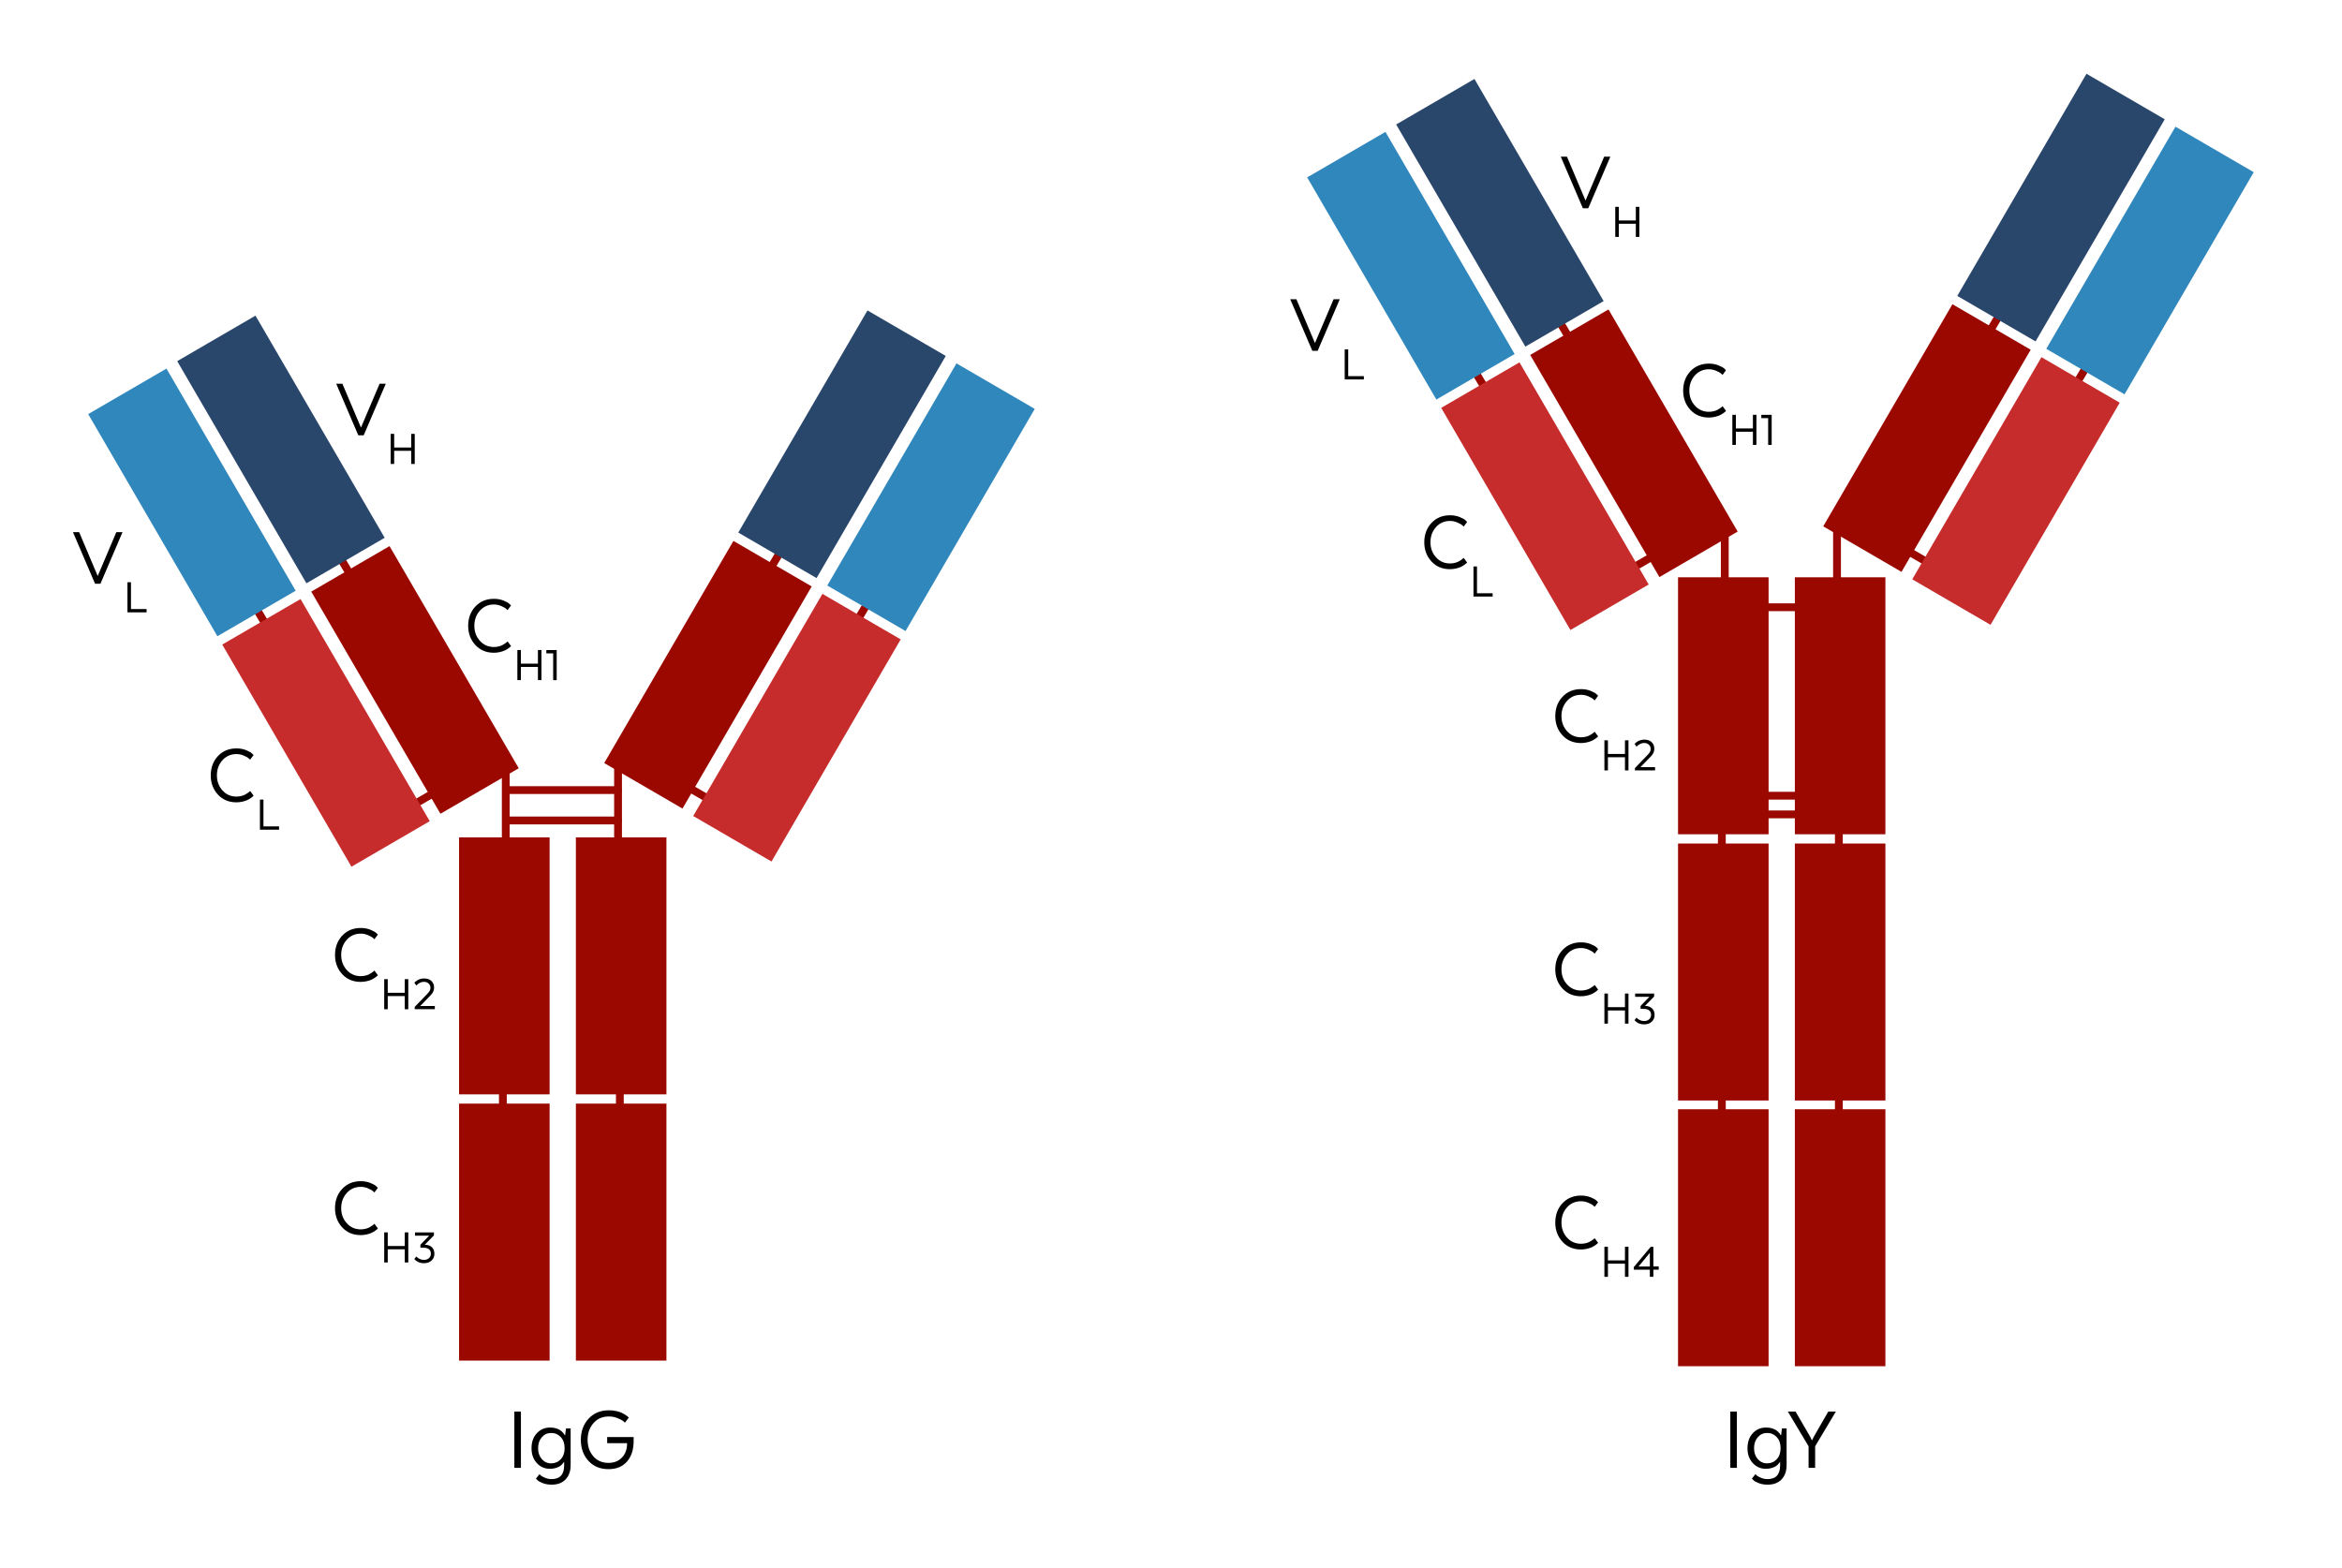 <?xml version="1.0" encoding="UTF-8"?><svg id="Ebene_1" xmlns="http://www.w3.org/2000/svg" viewBox="0 0 599.25 401.23"><defs><style>.cls-1{fill:#9a0800;}.cls-2{fill:#c72c2c;}.cls-3{fill:#29466b;}.cls-4{fill:#3087bc;}.cls-5{fill:none;stroke:#9a0800;stroke-linecap:round;stroke-linejoin:round;stroke-width:2px;}</style></defs><path class="cls-5" d="m426.91,140.03l-13.97,8.1"/><path class="cls-5" d="m483.8,138.47l13.97,8.1"/><path class="cls-5" d="m374.11,89.54l8.28,13.87"/><path class="cls-5" d="m171.9,199.03l13.97,8.1"/><path class="cls-5" d="m115.01,200.59l-13.97,8.1"/><path class="cls-5" d="m62.21,150.1l8.28,13.87"/><path class="cls-5" d="m202.29,136.83l-8.28,13.87"/><path class="cls-5" d="m223.84,151.25l-8.28,13.87"/><rect class="cls-1" x="117.46" y="214.29" width="23.17" height="65.76"/><rect class="cls-1" x="117.46" y="282.42" width="23.17" height="65.76"/><rect class="cls-1" x="147.35" y="214.29" width="23.17" height="65.76"/><rect class="cls-1" x="147.35" y="282.42" width="23.17" height="65.76"/><path class="cls-5" d="m129.41,196.25v18.47"/><path class="cls-5" d="m158.14,194.55v21.29"/><line class="cls-5" x1="129.67" y1="202.18" x2="158.09" y2="202.18"/><line class="cls-5" x1="129.67" y1="209.96" x2="158.09" y2="209.96"/><rect class="cls-3" x="203.86" y="80.81" width="23.17" height="65.76" transform="translate(86.36 -92.9) rotate(30.18)"/><rect class="cls-4" x="226.63" y="94.36" width="23.17" height="65.76" transform="translate(96.26 -102.51) rotate(30.18)"/><rect class="cls-1" x="169.56" y="139.79" width="23.17" height="65.76" transform="translate(111.36 -67.66) rotate(30.18)"/><rect class="cls-2" x="192.33" y="153.34" width="23.17" height="65.76" transform="translate(121.26 -77.27) rotate(30.18)"/><rect class="cls-1" x="94.6" y="141.12" width="23.17" height="65.76" transform="translate(285.45 271.03) rotate(149.82)"/><rect class="cls-2" x="71.83" y="154.66" width="23.17" height="65.76" transform="translate(249.8 307.73) rotate(149.82)"/><path class="cls-5" d="m158.6,276.37v16.15"/><path class="cls-5" d="m128.67,273.01v16.15"/><path class="cls-5" d="m83.85,137.37l8.28,13.87"/><rect class="cls-3" x="60.3" y="82.14" width="23.17" height="65.76" transform="translate(191.85 178.31) rotate(149.82)"/><rect class="cls-4" x="37.53" y="95.69" width="23.17" height="65.76" transform="translate(156.2 215.02) rotate(149.82)"/><path class="cls-5" d="m514.19,76.27l-8.28,13.87"/><path class="cls-5" d="m535.74,90.69l-8.28,13.87"/><rect class="cls-1" x="429.36" y="147.73" width="23.17" height="65.76"/><rect class="cls-1" x="429.36" y="215.86" width="23.17" height="65.76"/><rect class="cls-1" x="459.25" y="147.73" width="23.17" height="65.76"/><rect class="cls-1" x="459.25" y="215.86" width="23.17" height="65.76"/><path class="cls-5" d="m441.32,135.69v18.47"/><path class="cls-5" d="m470.04,133.99v21.29"/><rect class="cls-3" x="515.76" y="20.25" width="23.17" height="65.76" transform="translate(98.2 -257.91) rotate(30.18)"/><rect class="cls-4" x="538.53" y="33.8" width="23.17" height="65.76" transform="translate(108.1 -267.53) rotate(30.18)"/><rect class="cls-1" x="481.46" y="79.23" width="23.17" height="65.76" transform="translate(123.2 -232.68) rotate(30.18)"/><rect class="cls-2" x="504.24" y="92.78" width="23.17" height="65.76" transform="translate(133.1 -242.29) rotate(30.18)"/><rect class="cls-1" x="406.51" y="80.56" width="23.17" height="65.76" transform="translate(836.53 1.31) rotate(149.82)"/><rect class="cls-2" x="383.73" y="94.11" width="23.17" height="65.76" transform="translate(800.88 38.02) rotate(149.82)"/><path class="cls-5" d="m470.51,209.81v16.15"/><path class="cls-5" d="m440.57,206.45v16.15"/><path class="cls-5" d="m395.75,76.81l8.28,13.87"/><rect class="cls-3" x="372.21" y="21.58" width="23.17" height="65.76" transform="translate(742.93 -91.41) rotate(149.82)"/><rect class="cls-4" x="349.43" y="35.13" width="23.17" height="65.76" transform="translate(707.28 -54.7) rotate(149.82)"/><rect class="cls-1" x="429.36" y="283.86" width="23.17" height="65.76"/><rect class="cls-1" x="459.25" y="283.86" width="23.17" height="65.76"/><path class="cls-5" d="m470.51,277.81v16.15"/><path class="cls-5" d="m440.57,274.45v16.15"/><line class="cls-5" x1="441.57" y1="203.62" x2="470" y2="203.62"/><line class="cls-5" x1="441.57" y1="208.4" x2="470" y2="208.4"/><line class="cls-5" x1="441.57" y1="155.4" x2="470" y2="155.4"/><path d="m133.29,361.23v14.4h-1.68v-14.4h1.68Z"/><path d="m146.01,365.55v9.41c0,1.49-.42,2.69-1.27,3.6s-2.04,1.37-3.58,1.37c-.86,0-1.63-.13-2.3-.4-.67-.26-1.13-.52-1.37-.78l-.36-.38.91-1.13c.08.1.2.22.36.36.16.14.5.33,1.03.56.53.23,1.09.35,1.68.35,2.16,0,3.24-1.17,3.24-3.5v-.89h-.07s-.05.11-.1.19c-.05.08-.17.22-.36.42-.19.2-.41.38-.65.53-.24.15-.58.29-1.02.42s-.92.19-1.45.19c-1.34,0-2.46-.49-3.36-1.48-.9-.98-1.34-2.25-1.34-3.8s.45-2.84,1.36-3.82c.9-.98,2.04-1.46,3.4-1.46.54,0,1.04.07,1.5.2.46.14.82.3,1.08.49s.49.38.67.58c.18.19.31.36.37.5l.12.19h.1l.22-1.73h1.2Zm-2.52,7.87c.66-.7.98-1.65.98-2.83s-.33-2.13-.98-2.83-1.47-1.06-2.45-1.06-1.76.36-2.4,1.09c-.64.73-.96,1.66-.96,2.8s.32,2.07.96,2.8c.64.73,1.44,1.09,2.4,1.09s1.79-.35,2.45-1.06Z"/><path d="m160.45,369.41v-.1h-5.09v-1.56h6.77v1.01c0,2.21-.57,3.96-1.7,5.26-1.14,1.3-2.71,1.94-4.73,1.94-2.14,0-3.86-.71-5.15-2.14-1.29-1.42-1.93-3.22-1.93-5.38s.66-3.96,1.98-5.39c1.32-1.43,3.05-2.15,5.2-2.15.66,0,1.28.06,1.87.19.59.13,1.07.28,1.44.47.37.18.7.37.98.56.29.19.5.35.62.48l.17.19-.98,1.27c-.11-.11-.27-.26-.48-.43-.21-.18-.67-.41-1.38-.71-.71-.3-1.46-.44-2.24-.44-1.65,0-2.97.57-3.96,1.72-.99,1.14-1.49,2.56-1.49,4.24s.48,3.09,1.45,4.22c.97,1.14,2.27,1.7,3.9,1.7,1.42,0,2.57-.46,3.44-1.37.87-.91,1.31-2.11,1.31-3.6Z"/><path d="m444.42,361.23v14.4h-1.68v-14.4h1.68Z"/><path d="m457.14,365.55v9.41c0,1.49-.42,2.69-1.27,3.6-.85.91-2.04,1.37-3.58,1.37-.86,0-1.63-.13-2.3-.4-.67-.26-1.13-.52-1.37-.78l-.36-.38.91-1.13c.08.1.2.22.36.36.16.14.5.33,1.03.56.53.23,1.09.35,1.68.35,2.16,0,3.24-1.17,3.24-3.5v-.89h-.07s-.05.11-.1.19c-.05.08-.17.22-.36.42-.19.2-.41.38-.65.53-.24.15-.58.29-1.02.42-.44.13-.92.19-1.45.19-1.34,0-2.46-.49-3.36-1.48-.9-.98-1.34-2.25-1.34-3.8s.45-2.84,1.36-3.82c.9-.98,2.04-1.46,3.4-1.46.54,0,1.04.07,1.5.2.46.14.82.3,1.08.49.26.19.49.38.67.58.18.19.31.36.37.5l.12.19h.1l.22-1.73h1.2Zm-2.52,7.87c.66-.7.98-1.65.98-2.83s-.33-2.13-.98-2.83-1.47-1.06-2.45-1.06-1.76.36-2.4,1.09c-.64.73-.96,1.66-.96,2.8s.32,2.07.96,2.8c.64.73,1.44,1.09,2.4,1.09s1.79-.35,2.45-1.06Z"/><path d="m464.1,367.66l3.7-6.43h1.94l-5.3,8.88v5.52h-1.68v-5.52l-5.3-8.88h1.97l3.74,6.43.43.91h.05l.46-.91Z"/><path d="m95.81,248.37l.88,1.19s-.1.11-.18.19c-.07.08-.25.22-.52.41-.27.19-.56.36-.87.51s-.71.28-1.22.41c-.51.12-1.04.19-1.6.19-1.94,0-3.52-.66-4.74-1.98s-1.84-2.96-1.84-4.91.61-3.63,1.84-4.94,2.81-1.97,4.74-1.97c.88,0,1.69.14,2.42.43.73.29,1.25.57,1.54.85l.42.42-.88,1.19c-.1-.1-.25-.24-.43-.4s-.58-.37-1.18-.64c-.6-.26-1.22-.4-1.87-.4-1.47,0-2.67.53-3.61,1.58-.94,1.06-1.41,2.35-1.41,3.87s.47,2.79,1.42,3.85c.95,1.06,2.15,1.58,3.6,1.58.4,0,.79-.05,1.18-.14.39-.09.71-.21.98-.35.26-.14.5-.28.7-.43.21-.15.36-.26.46-.35l.15-.15Z"/><path d="m104.47,250.57v7.7h-.9v-3.37h-4.36v3.37h-.9v-7.7h.9v3.49h4.36v-3.49h.9Z"/><path d="m106.11,258.27v-.6l3.23-3.35c.31-.32.52-.59.63-.81s.17-.47.17-.73c0-.44-.15-.8-.46-1.09-.3-.29-.71-.44-1.21-.44-.68,0-1.34.31-1.96.94l-.49-.71s.06-.06.11-.12c.05-.05.15-.14.31-.26s.32-.23.5-.33c.17-.09.4-.18.69-.26s.57-.12.86-.12c.83,0,1.47.22,1.91.65.44.43.67.99.67,1.69s-.27,1.31-.82,1.89l-2.72,2.81h3.73v.83h-5.14Z"/><path d="m95.81,313.17l.88,1.19s-.1.11-.18.19c-.07.08-.25.22-.52.41-.27.19-.56.36-.87.51s-.71.28-1.22.41c-.51.12-1.04.19-1.6.19-1.94,0-3.52-.66-4.74-1.98s-1.84-2.96-1.84-4.91.61-3.63,1.84-4.94,2.81-1.97,4.74-1.97c.88,0,1.69.14,2.42.43.73.29,1.25.57,1.54.85l.42.42-.88,1.19c-.1-.1-.25-.24-.43-.4s-.58-.37-1.18-.64c-.6-.26-1.22-.4-1.87-.4-1.47,0-2.67.53-3.61,1.58-.94,1.06-1.41,2.35-1.41,3.87s.47,2.79,1.42,3.85c.95,1.06,2.15,1.58,3.6,1.58.4,0,.79-.05,1.18-.14.39-.09.71-.21.98-.35.26-.14.5-.28.7-.43.21-.15.36-.26.46-.35l.15-.15Z"/><path d="m104.47,315.37v7.7h-.9v-3.37h-4.36v3.37h-.9v-7.7h.9v3.49h4.36v-3.49h.9Z"/><path d="m108.42,319.3h-.85v-.76l2.24-2.33h-3.63v-.83h4.85v.76l-2.35,2.4c.8,0,1.41.22,1.83.63.43.41.64.97.64,1.68s-.24,1.27-.72,1.72c-.48.46-1.13.69-1.96.69-.32,0-.62-.04-.9-.11-.29-.07-.52-.16-.71-.27-.18-.11-.34-.21-.47-.32-.13-.11-.23-.2-.29-.28l-.09-.1.54-.65c.05.07.12.15.22.25s.3.23.63.39c.33.16.68.24,1.05.24.55,0,.98-.15,1.31-.45.32-.3.49-.67.49-1.12,0-.5-.16-.88-.47-1.14s-.77-.4-1.37-.4Z"/><path d="m408.03,187.25l.88,1.19s-.1.11-.18.19c-.07.08-.25.22-.52.41s-.56.36-.87.51c-.31.15-.71.28-1.22.41-.51.12-1.04.19-1.59.19-1.94,0-3.52-.66-4.74-1.98s-1.84-2.96-1.84-4.91.61-3.63,1.84-4.94,2.8-1.97,4.74-1.97c.88,0,1.69.14,2.42.43.73.29,1.25.57,1.54.85l.42.42-.88,1.19c-.1-.1-.25-.24-.43-.4s-.58-.37-1.18-.64c-.6-.26-1.22-.4-1.87-.4-1.47,0-2.67.53-3.61,1.58-.94,1.06-1.41,2.35-1.41,3.87s.47,2.79,1.42,3.85c.95,1.06,2.14,1.58,3.6,1.58.4,0,.79-.05,1.18-.14.39-.09.71-.21.98-.35s.5-.28.7-.43c.21-.15.36-.26.46-.35l.15-.15Z"/><path d="m416.68,189.45v7.7h-.9v-3.37h-4.36v3.37h-.9v-7.7h.9v3.49h4.36v-3.49h.9Z"/><path d="m418.33,197.15v-.6l3.23-3.35c.31-.32.52-.59.63-.81.11-.22.17-.47.17-.73,0-.44-.15-.8-.46-1.09-.3-.29-.71-.44-1.21-.44-.68,0-1.34.31-1.96.94l-.49-.71s.06-.06.11-.12.15-.14.31-.26.33-.23.5-.33c.17-.09.4-.18.69-.26s.57-.12.86-.12c.83,0,1.47.22,1.91.65s.67.99.67,1.69-.27,1.31-.82,1.89l-2.72,2.81h3.73v.83h-5.14Z"/><path d="m408.03,252.05l.88,1.19s-.1.11-.18.19c-.07.08-.25.22-.52.41s-.56.36-.87.51c-.31.15-.71.28-1.22.41-.51.12-1.04.19-1.59.19-1.94,0-3.52-.66-4.74-1.98s-1.84-2.96-1.84-4.91.61-3.63,1.84-4.94,2.8-1.97,4.74-1.97c.88,0,1.69.14,2.42.43.73.29,1.25.57,1.54.85l.42.42-.88,1.19c-.1-.1-.25-.24-.43-.4s-.58-.37-1.18-.64c-.6-.26-1.22-.4-1.87-.4-1.47,0-2.67.53-3.61,1.58-.94,1.06-1.41,2.35-1.41,3.87s.47,2.79,1.42,3.85c.95,1.06,2.14,1.58,3.6,1.58.4,0,.79-.05,1.18-.14.39-.09.71-.21.98-.35s.5-.28.7-.43c.21-.15.36-.26.46-.35l.15-.15Z"/><path d="m416.68,254.25v7.7h-.9v-3.37h-4.36v3.37h-.9v-7.7h.9v3.49h4.36v-3.49h.9Z"/><path d="m420.63,258.18h-.85v-.76l2.24-2.33h-3.63v-.83h4.85v.76l-2.35,2.4c.8,0,1.41.22,1.83.63.43.41.64.97.64,1.68s-.24,1.27-.72,1.72c-.48.46-1.13.69-1.96.69-.32,0-.62-.04-.9-.11-.29-.07-.52-.16-.71-.27-.18-.11-.34-.21-.47-.32-.13-.11-.23-.2-.29-.28l-.09-.1.54-.65c.05.07.12.15.22.25.09.1.3.23.63.39.33.16.67.24,1.05.24.55,0,.98-.15,1.31-.45.32-.3.49-.67.49-1.12,0-.5-.16-.88-.47-1.14-.31-.26-.77-.4-1.37-.4Z"/><path d="m408.03,316.85l.88,1.19s-.1.11-.18.19c-.07.08-.25.22-.52.41s-.56.36-.87.51c-.31.15-.71.28-1.22.41-.51.12-1.04.19-1.59.19-1.94,0-3.52-.66-4.74-1.98s-1.84-2.96-1.84-4.91.61-3.63,1.84-4.94,2.8-1.97,4.74-1.97c.88,0,1.69.14,2.42.43.73.29,1.25.57,1.54.85l.42.42-.88,1.19c-.1-.1-.25-.24-.43-.4s-.58-.37-1.18-.64c-.6-.26-1.22-.4-1.87-.4-1.47,0-2.67.53-3.61,1.58-.94,1.06-1.41,2.35-1.41,3.87s.47,2.79,1.42,3.85c.95,1.06,2.14,1.58,3.6,1.58.4,0,.79-.05,1.18-.14.39-.09.71-.21.98-.35s.5-.28.7-.43c.21-.15.36-.26.46-.35l.15-.15Z"/><path d="m416.68,319.05v7.7h-.9v-3.37h-4.36v3.37h-.9v-7.7h.9v3.49h4.36v-3.49h.9Z"/><path d="m418.04,324.93v-.67l4.34-5.21h.67v5.04h1.37v.83h-1.37v1.82h-.9v-1.82h-4.1Zm1.21-.87v.04h2.9v-3.51l-2.72,3.31-.18.17Z"/><path d="m129.88,164.14l.88,1.19s-.1.11-.18.19c-.07.08-.25.22-.52.41-.27.19-.56.36-.87.51s-.71.28-1.22.41c-.51.12-1.04.19-1.6.19-1.94,0-3.52-.66-4.74-1.98s-1.84-2.96-1.84-4.91.61-3.63,1.84-4.94,2.81-1.97,4.74-1.97c.88,0,1.69.14,2.42.43.73.29,1.25.57,1.54.85l.42.42-.88,1.19c-.1-.1-.25-.24-.43-.4s-.58-.37-1.18-.64c-.6-.26-1.22-.4-1.87-.4-1.47,0-2.67.53-3.61,1.58-.94,1.06-1.41,2.35-1.41,3.87s.47,2.79,1.42,3.85c.95,1.06,2.15,1.58,3.6,1.58.4,0,.79-.05,1.18-.14.39-.09.71-.21.98-.35.26-.14.5-.28.7-.43.21-.15.36-.26.46-.35l.15-.15Z"/><path d="m138.54,166.34v7.7h-.9v-3.37h-4.36v3.37h-.9v-7.7h.9v3.49h4.36v-3.49h.9Z"/><path d="m139.79,167.18v-.83h2.65v7.7h-.9v-6.86h-1.76Z"/><path d="m440.76,103.95l.88,1.19s-.1.11-.18.19c-.07.08-.25.22-.52.41-.27.19-.56.36-.87.51-.31.15-.71.28-1.22.41-.51.12-1.04.19-1.6.19-1.94,0-3.52-.66-4.74-1.98s-1.84-2.96-1.84-4.91.61-3.63,1.84-4.94,2.81-1.97,4.74-1.97c.88,0,1.69.14,2.42.43.73.29,1.25.57,1.54.85l.42.42-.88,1.19c-.1-.1-.25-.24-.43-.4s-.58-.37-1.18-.64c-.6-.26-1.22-.4-1.87-.4-1.47,0-2.67.53-3.61,1.58-.94,1.06-1.41,2.35-1.41,3.87s.47,2.79,1.42,3.85c.95,1.06,2.15,1.58,3.6,1.58.4,0,.79-.05,1.18-.14.39-.09.71-.21.98-.35.26-.14.5-.28.7-.43.21-.15.36-.26.46-.35l.15-.15Z"/><path d="m449.42,106.15v7.7h-.9v-3.37h-4.36v3.37h-.9v-7.7h.9v3.49h4.36v-3.49h.9Z"/><path d="m450.67,106.99v-.83h2.65v7.7h-.9v-6.86h-1.76Z"/><path d="m374.51,142.76l.88,1.19s-.1.11-.18.19c-.07.08-.25.22-.52.41s-.56.36-.87.51c-.31.15-.71.28-1.22.41-.51.12-1.04.19-1.59.19-1.94,0-3.52-.66-4.74-1.98-1.22-1.32-1.84-2.96-1.84-4.91s.61-3.63,1.84-4.94c1.23-1.31,2.81-1.97,4.74-1.97.88,0,1.69.14,2.42.43.73.29,1.25.57,1.54.85l.42.42-.88,1.19c-.1-.1-.25-.24-.43-.4s-.58-.37-1.18-.64c-.6-.26-1.22-.4-1.87-.4-1.47,0-2.67.53-3.61,1.58-.94,1.06-1.41,2.35-1.41,3.87s.47,2.79,1.42,3.85c.95,1.06,2.14,1.58,3.6,1.58.4,0,.79-.05,1.18-.14.39-.09.71-.21.98-.35s.5-.28.7-.43c.21-.15.36-.26.46-.35l.15-.15Z"/><path d="m381.92,152.66h-4.9v-7.7h.9v6.86h4v.83Z"/><path d="m64.01,202.42l.88,1.19s-.1.11-.18.19c-.07.08-.25.22-.52.41-.27.19-.56.36-.87.51s-.71.28-1.22.41c-.51.12-1.04.19-1.6.19-1.94,0-3.52-.66-4.74-1.98s-1.84-2.96-1.84-4.91.61-3.63,1.84-4.94,2.81-1.97,4.74-1.97c.88,0,1.69.14,2.42.43.73.29,1.25.57,1.54.85l.42.42-.88,1.19c-.1-.1-.25-.24-.43-.4s-.58-.37-1.18-.64c-.6-.26-1.22-.4-1.87-.4-1.47,0-2.67.53-3.61,1.58-.94,1.06-1.41,2.35-1.41,3.87s.47,2.79,1.42,3.85c.95,1.06,2.15,1.58,3.6,1.58.4,0,.79-.05,1.18-.14.39-.09.71-.21.98-.35.26-.14.5-.28.7-.43.21-.15.36-.26.46-.35l.15-.15Z"/><path d="m71.41,212.32h-4.9v-7.7h.9v6.86h4v.83Z"/><path d="m24.32,149.38l-5.65-13.2h1.58l4.75,11.22,4.77-11.22h1.58l-5.65,13.2h-1.39Z"/><path d="m37.51,156.7h-4.9v-7.7h.9v6.86h4v.83Z"/><path d="m91.68,111.4l-5.65-13.2h1.58l4.75,11.22,4.77-11.22h1.58l-5.65,13.2h-1.39Z"/><path d="m106.12,111.03v7.7h-.9v-3.37h-4.36v3.37h-.9v-7.7h.9v3.49h4.36v-3.49h.9Z"/><path d="m335.78,89.77l-5.65-13.2h1.58l4.75,11.22,4.77-11.22h1.58l-5.65,13.2h-1.39Z"/><path d="m348.97,97.1h-4.9v-7.7h.9v6.86h4v.83Z"/><path d="m405.01,53.3l-5.65-13.2h1.58l4.75,11.22,4.77-11.22h1.58l-5.65,13.2h-1.39Z"/><path d="m419.46,52.93v7.7h-.9v-3.37h-4.36v3.37h-.9v-7.7h.9v3.49h4.36v-3.49h.9Z"/></svg>